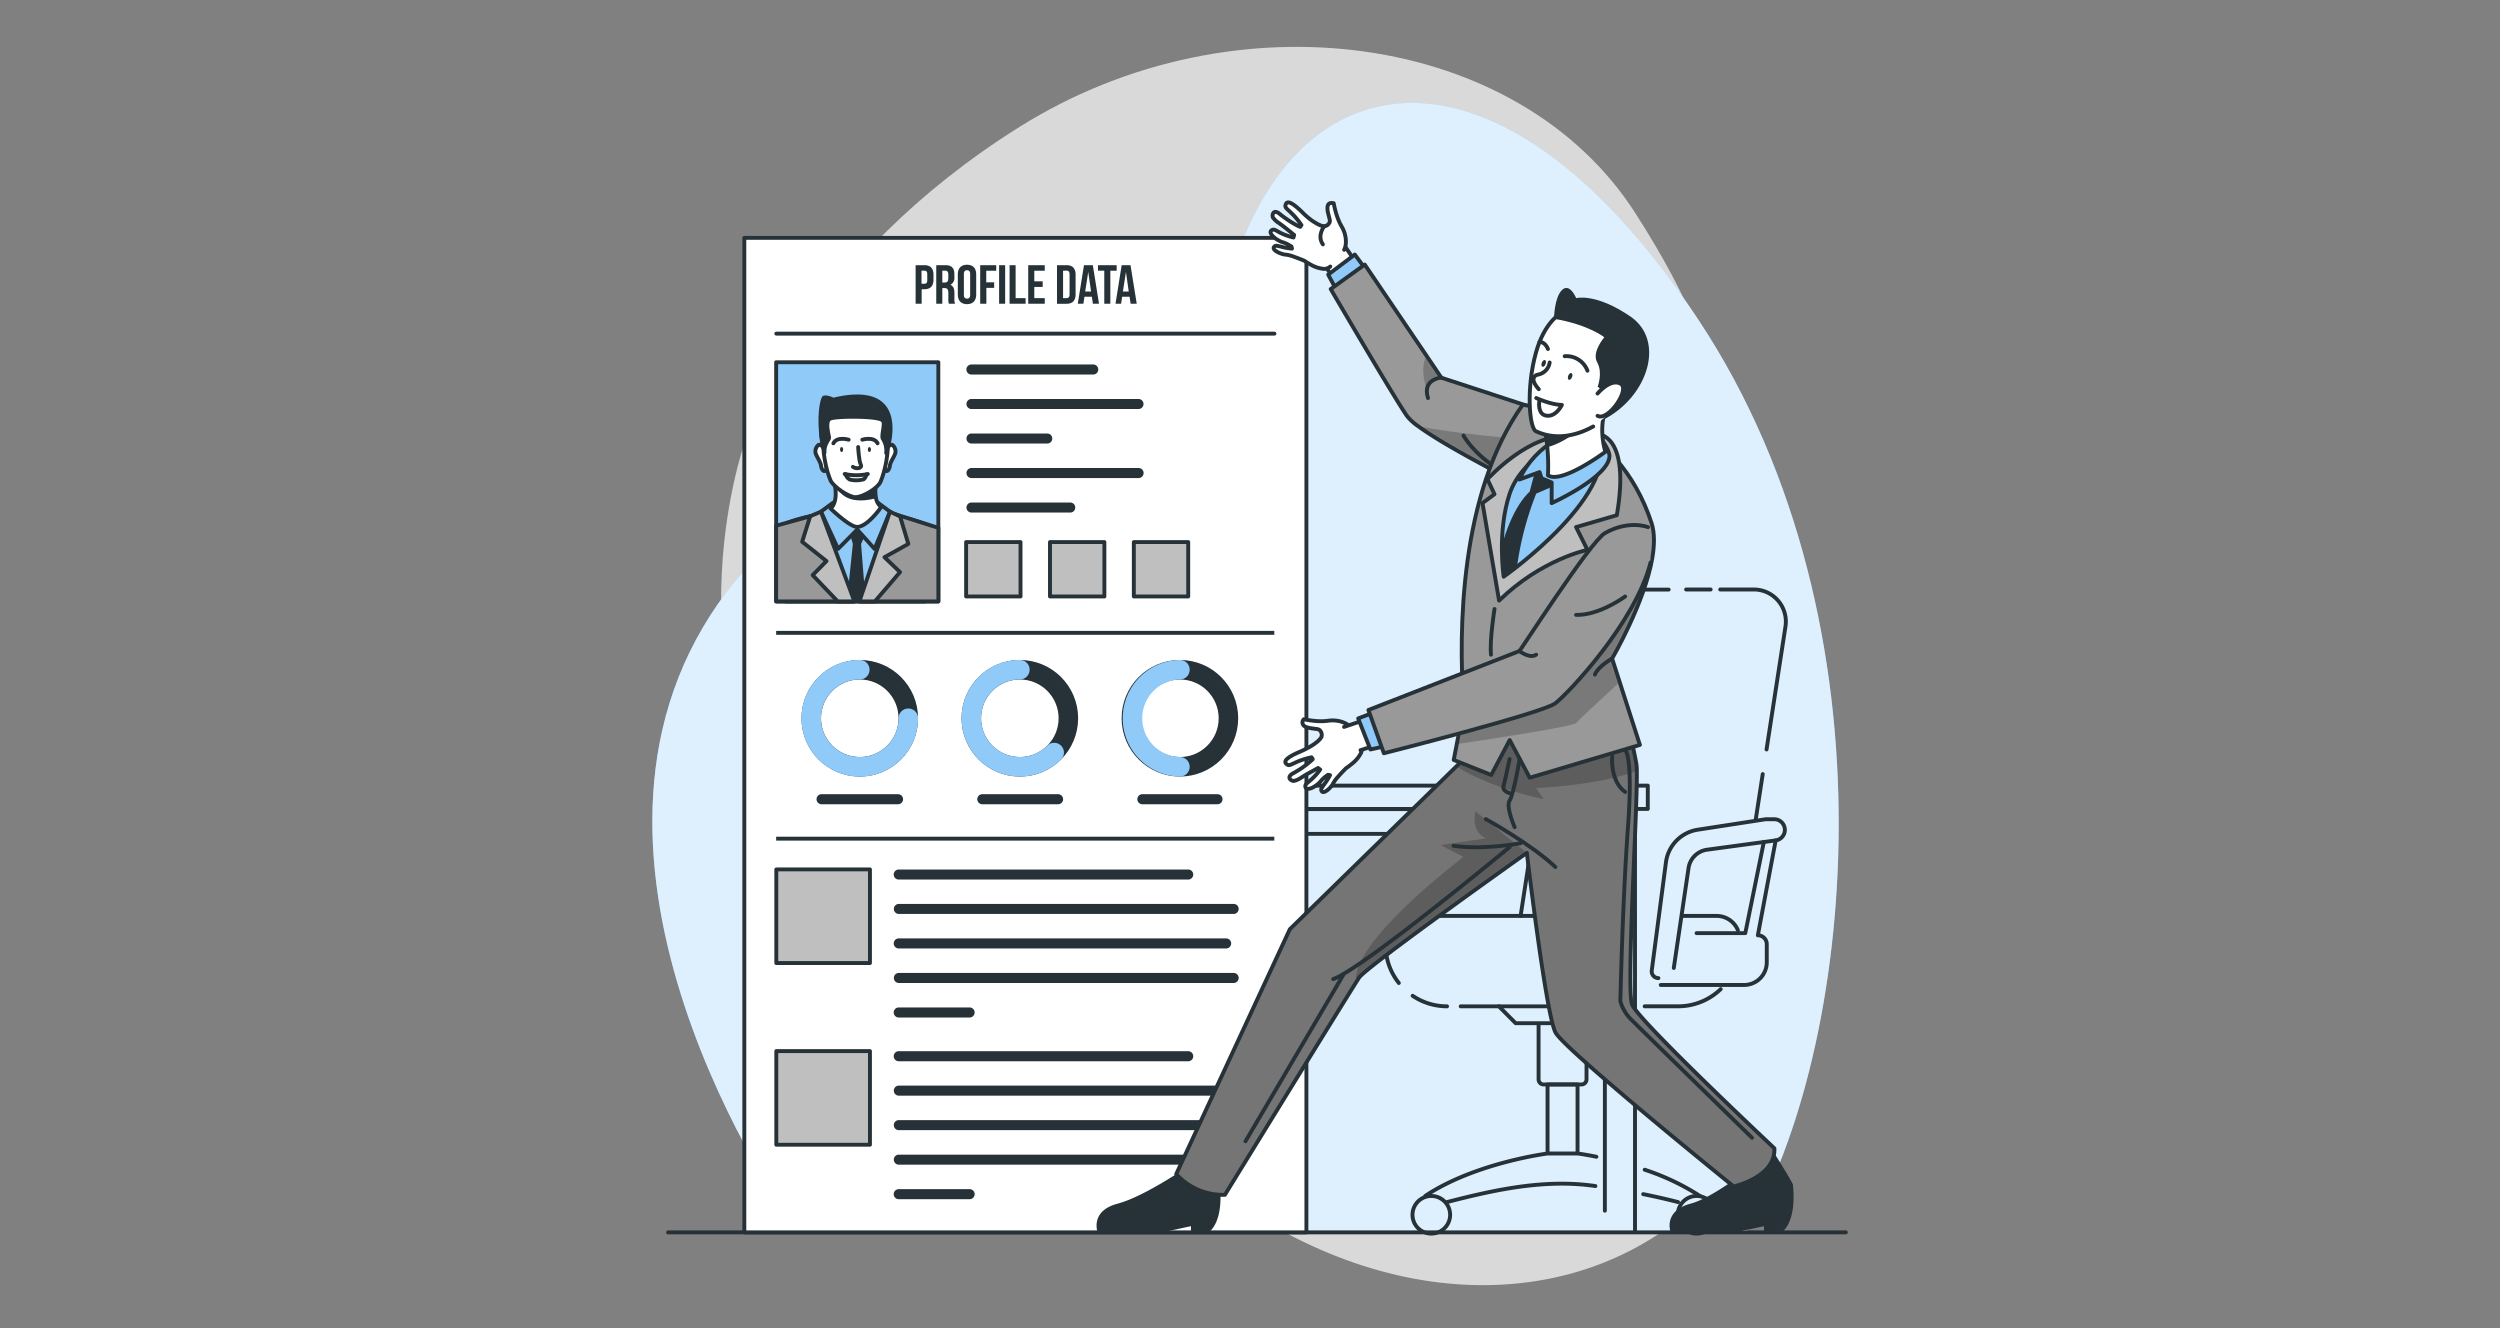 <svg xmlns="http://www.w3.org/2000/svg" width="640" height="340" fill="none"><rect width="100%" height="100%" fill="#808080" stroke="none"/><path fill="#fff" d="M191.483 110.734s-19.95 51.523 8.087 103.404 85.786 79.288 132.006 102.724 94.215 12.022 117.022-26.363c22.806-38.384-8.473-65.785-8.516-120.521s8.194-69.227-21.468-115.468-102.373-56.482-157.36-22.184c-54.986 34.299-69.771 78.408-69.771 78.408" opacity=".7"/><path fill="#90CAF9" d="M204.288 315.488s-63.975-87.582-24.33-154.898c39.644-67.316 118.381-21.118 133.373-83.94s69.713-73.12 121.608 5.439 39.48 187.808 12.001 233.399z"/><path fill="#fff" d="M204.288 315.488s-63.975-87.582-24.33-154.898c39.644-67.316 118.381-21.118 133.373-83.94s69.713-73.12 121.608 5.439 39.48 187.808 12.001 233.399z" opacity=".7"/><path stroke="#263238" stroke-linecap="round" stroke-linejoin="round" d="M171.016 315.488H472.54M231.648 233.831v81.242M231.648 223.641v6.676M418.562 315.252v-108.12H231.648v12.738"/><path stroke="#263238" stroke-linecap="round" stroke-linejoin="round" d="M399.469 213.472h11.378v96.463M239.383 315.073V213.472h153.481M244.828 201.121h3.614M253.63 201.121h168.202v5.968H228.398v-5.968h14.126M451.259 198.173l-1.775 11.514M440.375 150.908h8.587a8.2 8.2 0 0 1 6.235 2.868 8.22 8.22 0 0 1 1.887 6.599l-4.852 31.486M431.648 150.908h6.276M394.875 198.116l6.204-40.217a8.21 8.21 0 0 1 8.115-6.963h17.976M389.273 234.475l2.791-18.133M421.039 257.617h8.544a15.74 15.74 0 0 0 10.92-4.4M373.945 257.618h29.776M361.641 254.927a15.7 15.7 0 0 0 8.801 2.691"/><path stroke="#263238" stroke-linecap="round" stroke-linejoin="round" d="M408.359 234.468h-47.788a5.865 5.865 0 0 0-5.868 5.868v1.531a15.67 15.67 0 0 0 3.392 9.775M444.899 238.132a5.88 5.88 0 0 0-5.438-3.657h-8.516M408.449 261.94h-20.444l-4.294-4.322M393.875 261.94h12.272v14.383a1.3 1.3 0 0 1-1.302 1.303h-9.668a1.306 1.306 0 0 1-1.302-1.303z"/><path stroke="#263238" stroke-linecap="round" stroke-linejoin="round" d="M403.85 277.626h-7.678v17.668h7.678zM364.844 306.171c12.78-8.516 31.35-10.877 31.35-10.877M408.421 303.63c-12.938-1.896-25.818.967-37.983 4.101M429.573 307.731a173 173 0 0 0-8.909-2.033M421.039 299.451a61 61 0 0 1 14.147 6.72M403.852 295.294c1.617.222 3.22.508 4.823.837M366.347 315.803a4.816 4.816 0 1 0 0-9.631 4.816 4.816 0 0 0 0 9.631"/><path stroke="#263238" stroke-linecap="round" stroke-linejoin="round" d="M434.332 315.803a4.816 4.816 0 1 0 0-9.633 4.816 4.816 0 0 0 0 9.633M428.489 247.799l3.779-25.575a5.56 5.56 0 0 1 4.751-4.701l17.554-2.376a2.72 2.72 0 0 0 2.347-2.698 2.724 2.724 0 0 0-2.719-2.726h-2.19l-17.389 2.683a9.7 9.7 0 0 0-8.136 8.315l-3.636 27.737a1.72 1.72 0 0 0 1.696 1.939"/><path stroke="#263238" stroke-linecap="round" stroke-linejoin="round" d="m454.574 215.147-4.565 24.287a2.284 2.284 0 0 1 2.283 2.283v4.637a5.8 5.8 0 0 1-5.797 5.796h-21.339"/><path stroke="#263238" stroke-linecap="round" stroke-linejoin="round" d="m451.545 215.526-4.751 23.357h-12.466M360.633 220.686l-1.274 9.746M365.078 231.405l1.353-9.181a5.56 5.56 0 0 1 4.751-4.701l17.554-2.376"/><path fill="#fff" stroke="#263238" stroke-linecap="round" stroke-linejoin="round" d="M334.439 60.893H190.547v254.595h143.892z"/><path stroke="#263238" stroke-miterlimit="10" d="M326.222 214.696H198.695M198.695 162.007h127.527"/><path fill="#90CAF9" stroke="#263238" stroke-linecap="round" stroke-linejoin="round" d="M240.214 92.737h-41.519v61.226h41.519z"/><path fill="#90CAF9" stroke="#263238" stroke-linecap="round" stroke-linejoin="round" d="M236.779 153.97v-19.8a48.2 48.2 0 0 0-17.811-3.185c-7.492.079-14.126 1.432-17.718 3.013v19.972z"/><path fill="#263238" d="M216.812 153.97h4.781l-1.16-14.727 1.711-3.678s-2.77-.987-4.909 0l1.095 3.678z"/><path fill="#90CAF9" stroke="#263238" stroke-linecap="round" stroke-linejoin="round" d="m224.654 128.638 3.185 2.34-3.95 9.539-4.437-4.952-4.902 4.952-4.394-9.539 3.185-2.34z"/><path fill="#fff" stroke="#263238" stroke-linecap="round" stroke-linejoin="round" d="M225.592 129.798s-3.427 5.009-6.132 5.095c-1.911.05-6.827-4.702-6.827-4.702 1.331-1.195 1.431-3.399 1.216-5.138-.095-.855-.262-1.7-.501-2.526h11.314a9.6 9.6 0 0 0-.401 5.009 3.73 3.73 0 0 0 1.331 2.262"/><path fill="#263238" d="M224.257 127.543c-8.173 2.147-9.79-2.526-9.79-2.526h-.622a15 15 0 0 0-.501-2.526h11.313a9.6 9.6 0 0 0-.4 5.052M227.808 114.441s5.424-17.346-14.462-12.638c0 0-1.625-.844-2.619-.458-.995.387-1.954 7.393-.265 13.869z"/><path fill="#fff" stroke="#263238" stroke-linecap="round" stroke-linejoin="round" d="M227.126 114.591s.909-.995 1.36-.665a2.14 2.14 0 0 1 .715 2.089c-.243.837-1.302 2.304-1.381 3.156-.079.851-.63 1.825-1.231 1.259-.601-.565.537-5.839.537-5.839M210.858 114.591s-.909-.995-1.353-.665a2.14 2.14 0 0 0-.715 2.089c.243.837 1.302 2.304 1.388 3.156.086.851.63 1.825 1.223 1.259.594-.565-.543-5.839-.543-5.839"/><path fill="#fff" stroke="#263238" stroke-linecap="round" stroke-linejoin="round" d="M218.812 103.149c11.45 0 8.731 15.256 6.62 20.158-.716 1.717-4.573 3.972-6.441 3.972-1.724 0-5.674-2.698-6.376-4.294-2.118-4.938-4.723-19.836 6.197-19.836"/><path stroke="#263238" stroke-linecap="round" stroke-linejoin="round" d="M220.75 112.566s2.984-.916 3.907.923"/><path fill="#263238" d="M222.966 115.078c0 .35-.179.637-.401.637s-.401-.287-.401-.637.179-.637.401-.637.401.286.401.637"/><path stroke="#263238" stroke-linecap="round" stroke-linejoin="round" d="M217.251 112.566s-2.984-.916-3.907.923"/><path fill="#263238" d="M215.055 115.078c0 .35.171.637.393.637s.401-.287.401-.637-.179-.637-.401-.637-.393.286-.393.637"/><path fill="#263238" d="M212.568 107.736c-.608.78 0 3.177.165 4.157.165.981-1.338 1.639-1.159 4.122l-.58.852s-1.617-3.972-1.209-7.392 2.562-4.745 2.562-4.745.98-2.948 6.748-2.927c6.211 0 6.841 3.385 6.841 3.385s4.207 2.812 1.095 11.965l-.68-1.138a5.12 5.12 0 0 0-.787-3.471c-.537-.794.329-3.177.128-4.393-.2-1.217-12.508-1.188-13.124-.415"/><path stroke="#263238" stroke-linecap="round" stroke-linejoin="round" d="M219.69 114.441s.171 3.521.672 4.515c.501.995-1.259 1.152-2.01.566"/><path fill="#fff" d="M216.492 121.404a2.26 2.26 0 0 0 1.066 1.366 7 7 0 0 0 3.578-.085c.336-.325.57-.74.673-1.196"/><path stroke="#263238" stroke-linecap="round" stroke-linejoin="round" d="M216.492 121.404a2.26 2.26 0 0 0 1.066 1.366 7 7 0 0 0 3.578-.085c.336-.325.57-.74.673-1.196"/><path stroke="#263238" stroke-linecap="round" stroke-linejoin="round" d="M216.242 121.346c1.95.421 3.968.421 5.918 0"/><path fill="#999" stroke="#263238" stroke-linecap="round" stroke-linejoin="round" d="m207.411 132.166-8.716 2.412v19.385h19.801zM240.219 135.129l-10.949-3.464-9.145 22.298h20.094z"/><path fill="#BFBFBF" stroke="#263238" stroke-linecap="round" stroke-linejoin="round" d="m223.957 153.97 6.448-7.506-3.986-3.822 6.111-3.399-2.104-7.027-2.583-1.238L220 153.97zM208.042 147.237l6.419 6.733h4.279l-8.58-22.992-2.748 1.188-2.06 6.526 6.232 4.945z"/><path fill="#263238" d="M238.971 70.324v1.281c0 1.582-.766 2.44-2.311 2.44h-.716v3.707h-1.546v-9.868h2.283c1.524 0 2.29.859 2.29 2.44m-3.063-1.03v3.342h.716c.494 0 .758-.23.758-.93v-1.482c0-.716-.264-.93-.758-.93zM242.921 77.752c-.13-.389-.179-.8-.143-1.21V74.99c0-.916-.307-1.252-1.009-1.252h-.536v4.014h-1.553v-9.868h2.34c1.603 0 2.297.751 2.297 2.269v.78a1.945 1.945 0 0 1-1.016 1.982c.772.322 1.03 1.059 1.03 2.082v1.524a3 3 0 0 0 .158 1.231zm-1.688-8.451v3.027h.601c.579 0 .93-.25.93-1.038v-.98c0-.716-.236-1.016-.787-1.016zM245.203 70.253c0-1.575.83-2.476 2.354-2.476s2.348.901 2.348 2.476v5.13c0 1.575-.83 2.477-2.348 2.477s-2.354-.902-2.354-2.477zm1.553 5.224c0 .715.308.973.801.973s.802-.265.802-.973v-5.324c0-.716-.308-.974-.802-.974-.493 0-.801.272-.801.974zM252.475 72.27h2.033v1.432h-1.997v4.05h-1.581v-9.868h4.1v1.431h-2.547zM255.773 67.884h1.546v9.868h-1.546zM258.453 67.884h1.546v8.437h2.555v1.431h-4.101zM264.779 72.027h2.147v1.432h-2.147v2.862h2.677v1.431h-4.229v-9.868h4.229v1.431h-2.677zM270.594 67.884h2.454c1.546 0 2.304.859 2.304 2.44v5.01c0 1.574-.758 2.432-2.304 2.432h-2.454zm1.553 1.431v7.006h.873c.493 0 .787-.25.787-.952v-5.13c0-.716-.294-.96-.787-.96zM281.345 77.752h-1.56l-.271-1.789h-1.897l-.272 1.79h-1.431l1.582-9.862h2.268zm-3.535-3.127h1.496l-.716-5.01zM281.078 67.884h4.787v1.431h-1.617v8.437h-1.553v-8.458h-1.617zM291.002 77.752h-1.567l-.265-1.789h-1.904l-.264 1.79h-1.432l1.575-9.862h2.268zm-3.535-3.127h1.488l-.716-5.01z"/><path stroke="#263238" stroke-linecap="round" stroke-linejoin="round" d="M198.734 85.41h127.52"/><path fill="#263238" d="M248.598 95.878h31.172a1.285 1.285 0 0 0 1.276-.77 1.287 1.287 0 0 0-1.276-1.799h-31.172a1.288 1.288 0 0 0 0 2.57M291.558 102.14h-42.936a1.287 1.287 0 0 0 0 2.569h42.936a1.289 1.289 0 0 0 0-2.569M267.991 110.977h-19.393a1.289 1.289 0 0 0 0 2.569h19.393a1.287 1.287 0 0 0 .522-2.5 1.3 1.3 0 0 0-.522-.069M291.558 119.815h-42.936a1.287 1.287 0 0 0 0 2.569h42.936a1.287 1.287 0 0 0 0-2.569M273.88 128.645h-25.282a1.289 1.289 0 0 0 0 2.569h25.282a1.284 1.284 0 0 0 1.384-1.284 1.28 1.28 0 0 0-.862-1.216 1.3 1.3 0 0 0-.522-.069"/><path fill="#BFBFBF" stroke="#263238" stroke-linecap="round" stroke-linejoin="round" d="M261.254 138.771h-13.926v13.926h13.926zM282.722 138.771h-13.925v13.926h13.925zM304.183 138.771h-13.925v13.926h13.925z"/><path stroke="#263238" stroke-miterlimit="10" stroke-width="5" d="M220.102 196.298c6.861 0 12.423-5.562 12.423-12.423s-5.562-12.423-12.423-12.423-12.422 5.562-12.422 12.423 5.562 12.423 12.422 12.423Z"/><path stroke="#90CAF9" stroke-linecap="round" stroke-linejoin="round" stroke-width="5" d="M232.532 183.875a12.428 12.428 0 0 1-14.855 12.191 12.425 12.425 0 0 1-9.766-9.766 12.43 12.43 0 0 1 12.191-14.855"/><path fill="#263238" d="M229.801 203.318h-19.386a1.28 1.28 0 0 0-.972.34 1.29 1.29 0 0 0 .972 2.229h19.386a1.28 1.28 0 0 0 .972-.34 1.28 1.28 0 0 0 .412-.944c0-.178-.037-.353-.108-.515a1.28 1.28 0 0 0-.755-.701 1.3 1.3 0 0 0-.521-.069"/><path stroke="#263238" stroke-miterlimit="10" stroke-width="5" d="M261.079 196.298c6.861 0 12.423-5.562 12.423-12.423s-5.562-12.423-12.423-12.423-12.423 5.562-12.423 12.423 5.562 12.423 12.423 12.423Z"/><path stroke="#90CAF9" stroke-linecap="round" stroke-linejoin="round" stroke-width="5" d="M269.868 192.656a12.425 12.425 0 0 1-20.258-4.033 12.42 12.42 0 0 1 1.146-11.653 12.419 12.419 0 0 1 10.324-5.525"/><path fill="#263238" d="M270.772 203.318H251.38c-.324.024-.627.17-.849.408a1.29 1.29 0 0 0 .849 2.161h19.392a1.285 1.285 0 0 0 1.277-.769 1.288 1.288 0 0 0-1.277-1.8"/><path stroke="#263238" stroke-miterlimit="10" stroke-width="5" d="M302.056 196.298c6.86 0 12.422-5.562 12.422-12.423s-5.562-12.423-12.422-12.423-12.423 5.562-12.423 12.423 5.562 12.423 12.423 12.423Z"/><path stroke="#90CAF9" stroke-linecap="round" stroke-linejoin="round" stroke-width="5" d="M302.054 196.298a12.43 12.43 0 0 1 0-24.853"/><path fill="#263238" d="M311.757 203.318h-19.393a1.287 1.287 0 0 0 0 2.569h19.393a1.287 1.287 0 0 0 0-2.569"/><path fill="#BFBFBF" stroke="#263238" stroke-linecap="round" stroke-linejoin="round" d="M222.707 222.568h-23.973v23.972h23.973z"/><path fill="#263238" d="M229.997 225.165h74.107a1.287 1.287 0 1 0 0-2.569h-74.107a1.287 1.287 0 0 0 0 2.569M315.892 231.405H230.02a1.288 1.288 0 0 0 0 2.569h85.872a1.287 1.287 0 0 0 0-2.569M313.793 240.236h-83.796a1.287 1.287 0 0 0 0 2.569h83.796a1.281 1.281 0 0 0 1.277-.77 1.28 1.28 0 0 0-.305-1.459 1.28 1.28 0 0 0-.972-.34M315.892 249.073H230.02a1.288 1.288 0 0 0 0 2.569h85.872a1.287 1.287 0 0 0 0-2.569M248.123 257.911h-18.126a1.287 1.287 0 0 0 0 2.569h18.126a1.28 1.28 0 0 0 .972-.34c.13-.121.234-.267.304-.43a1.28 1.28 0 0 0-.304-1.459 1.28 1.28 0 0 0-.972-.34"/><path fill="#BFBFBF" stroke="#263238" stroke-linecap="round" stroke-linejoin="round" d="M222.707 269.081h-23.973v23.973h23.973z"/><path fill="#263238" d="M229.997 271.679h74.107a1.287 1.287 0 1 0 0-2.569h-74.107a1.287 1.287 0 0 0 0 2.569M315.892 277.919H230.02a1.287 1.287 0 0 0 0 2.569h85.872a1.287 1.287 0 0 0 0-2.569M313.793 286.749h-83.796a1.289 1.289 0 0 0 0 2.569h83.796a1.284 1.284 0 0 0 1.384-1.284 1.28 1.28 0 0 0-.862-1.216 1.3 1.3 0 0 0-.522-.069M315.892 295.587H230.02a1.287 1.287 0 0 0 0 2.569h85.872a1.287 1.287 0 0 0 0-2.569M248.123 304.425h-18.126a1.287 1.287 0 0 0 0 2.569h18.126a1.3 1.3 0 0 0 .972-.341 1.285 1.285 0 0 0-.972-2.228"/><path fill="#fff" d="m343.764 62.26 6.054 8.866-5.632 4.293-5.038-7.506"/><path stroke="#263238" stroke-linecap="round" stroke-linejoin="round" d="m343.764 62.26 6.054 8.866-5.632 4.293-5.038-7.506"/><path fill="#90CAF9" stroke="#263238" stroke-linecap="round" stroke-linejoin="round" d="m351.494 71.476-4.659-6.311-6.819 5.138 3.377 6.276z"/><path fill="#999" d="m391.149 103.95-.157 20.946s-2.54-1.26-6.176-3.149c-6.547-3.413-16.637-8.859-21.732-12.616a13.6 13.6 0 0 1-2.863-2.59c-3.299-4.716-19.557-32.538-19.557-32.538l8.709-6.27 15.743 23.23 3.864 5.724.358.121z"/><mask id="a" width="52" height="58" x="340" y="67" maskUnits="userSpaceOnUse" style="mask-type:luminance"><path fill="#fff" d="m391.149 103.95-.157 20.946s-2.54-1.26-6.176-3.149c-6.547-3.413-16.637-8.859-21.732-12.616a13.6 13.6 0 0 1-2.863-2.59c-3.299-4.716-19.557-32.538-19.557-32.538l8.709-6.27 15.743 23.23 3.864 5.724.358.121z"/></mask><g fill="#000" fill-opacity=".7" mask="url(#a)"><path d="m387.607 112.258-2.82 9.489c-6.547-3.413-16.637-8.859-21.732-12.616 10.004 1.904 24.552 3.127 24.552 3.127M369.336 96.773c-3.091.823-4.05 2.862-4.05 2.862-1.432-3.8-.995-6.712-.172-8.68l3.864 5.725z" opacity=".3"/></g><path stroke="#263238" stroke-linecap="round" stroke-linejoin="round" d="m391.149 103.95-.157 20.946s-2.54-1.26-6.176-3.149c-6.547-3.413-16.637-8.859-21.732-12.616a13.6 13.6 0 0 1-2.863-2.59c-3.299-4.716-19.557-32.538-19.557-32.538l8.709-6.27 15.743 23.23 3.864 5.724.358.121z"/><path fill="#fff" d="M344.103 63.948c.252-.509.398-1.064.429-1.631a7 7 0 0 0-.215-2.262 8 8 0 0 0-.894-2.146q-.527-.91-.895-1.897a19 19 0 0 1-.45-1.31 23 23 0 0 1-.644-2.661s-1.432-.48-1.589.909c-.036.382-.019.767.05 1.144.115.645.322 1.31.444 1.847.108.305.127.635.057.951q-.079.178-.2.33l-.086.114c-.177.213-.403.38-.659.487q-.168.071-.35.078a.2.2 0 0 1-.093 0q-.132.015-.265 0a4.9 4.9 0 0 1-1.338-.5 14 14 0 0 1-1.796-1.117c-.215-.164-.423-.322-.623-.486a19 19 0 0 1-1.431-1.288c-.322-.322-.68-.673-1.052-1.002-.372-.33-.716-.623-1.059-.888-1.016-.765-1.947-1.159-2.269-.372s.065 1.024.881 1.782c.286.265.629.587 1.023.988q1.021 1.073 1.868 2.29l.221.314-.3.415c.05.08-.129 0-.472-.143a23 23 0 0 1-2.584-1.517 32 32 0 0 1-1.152-.801c-.386-.28-.715-.523-1.03-.794-1.653-1.353-2.04.2-1.768.887.44.604.998 1.112 1.639 1.495l1.152.852.537.422c.715.573 1.431 1.152 1.91 1.553l.201.157-.172.652-.308-.08a15.4 15.4 0 0 1-2.604-.908c-.566-.258-1.002-.5-1.346-.715-.644-.337-.994-.451-1.431-.065-.436.387 0 1.11.716 1.725a7.3 7.3 0 0 0 1.903 1.152q.187.07.379.122c.646.21 1.262.503 1.832.873l.351.207.122.53-.573-.058q-.904-.111-1.789-.329-.707-.195-1.431-.315a.76.76 0 0 0-.809.286c-.279.416.158.874.823 1.253q.61.331 1.274.53c.324.106.661.171 1.002.193a8.1 8.1 0 0 1 1.86.465l.716.264c.887.322 1.703.659 1.982.773l.108.043c.586.387 1.102.716 1.56.952a8.3 8.3 0 0 0 3.52 1.145 2.4 2.4 0 0 0 1.56-.608"/><path stroke="#263238" stroke-linecap="round" stroke-linejoin="round" d="M344.103 63.948c.252-.509.398-1.064.429-1.631a7 7 0 0 0-.215-2.262 8 8 0 0 0-.894-2.146q-.527-.91-.895-1.897a19 19 0 0 1-.45-1.31 23 23 0 0 1-.644-2.661s-1.432-.48-1.589.909c-.036.382-.019.767.05 1.144.115.645.322 1.31.444 1.847.108.305.127.635.057.951q-.079.178-.2.33l-.086.114c-.177.213-.403.38-.659.487q-.168.071-.35.078a.2.2 0 0 1-.093 0q-.132.015-.265 0a4.9 4.9 0 0 1-1.338-.5 14 14 0 0 1-1.796-1.117c-.215-.164-.423-.322-.623-.486a19 19 0 0 1-1.431-1.288c-.322-.322-.68-.673-1.052-1.002-.372-.33-.716-.623-1.059-.888-1.016-.765-1.947-1.159-2.269-.372s.065 1.024.881 1.782c.286.265.629.587 1.023.988q1.021 1.073 1.868 2.29l.221.314-.3.415c.05.08-.129 0-.472-.143a23 23 0 0 1-2.584-1.517 32 32 0 0 1-1.152-.801c-.386-.28-.715-.523-1.03-.794-1.653-1.353-2.04.2-1.768.887.44.604.998 1.112 1.639 1.495l1.152.852.537.422c.715.573 1.431 1.152 1.91 1.553l.201.157-.172.652-.308-.08a15.4 15.4 0 0 1-2.604-.908c-.566-.258-1.002-.5-1.346-.715-.644-.337-.994-.451-1.431-.065-.436.387 0 1.11.716 1.725a7.3 7.3 0 0 0 1.903 1.152q.187.07.379.122c.646.21 1.262.503 1.832.873l.351.207.122.53-.573-.058q-.904-.111-1.789-.329-.707-.195-1.431-.315a.76.76 0 0 0-.809.286c-.279.416.158.874.823 1.253q.61.331 1.274.53c.324.106.661.171 1.002.193a8.1 8.1 0 0 1 1.86.465l.716.264c.887.322 1.703.659 1.982.773l.108.043c.586.387 1.102.716 1.56.952a8.3 8.3 0 0 0 3.52 1.145 2.4 2.4 0 0 0 1.56-.608"/><path stroke="#263238" stroke-linecap="round" stroke-linejoin="round" d="M338.996 57.945s-1.925 2.36-.336 4.622M374.656 111.521s2.44 4.523 8.766 8.494M369.007 96.651s-5.01.372-3.435 5.253"/><path fill="#263238" d="M453.753 294.485s-13.761 11.743-20.938 13.647c-7.178 1.903-5.131 7.313-5.131 7.313h16.745l7.156-1.546v1.589h4.444s3.95-2.025 2.97-12.165c-.036-.623-5.246-8.838-5.246-8.838M304.911 298.063s-11.614 8.165-18.791 10.069c-7.178 1.903-5.131 7.313-5.131 7.313h16.745l7.156-1.546v1.589h4.443s3.951-2.025 2.97-12.165a36 36 0 0 0-.236-1.954c-1.682-11.8-7.156-3.306-7.156-3.306"/><path fill="#757575" d="M443.822 303.738s-43.137-34.871-45.598-39.401c-2.462-4.53-7.349-46.006-7.349-46.006-.63.444-41.061 29.146-42.936 31.93-.129.193-.394.608-.78 1.224-5.353 8.48-33.583 54.385-33.583 54.385a16.08 16.08 0 0 1-12.459-5.31l29.082-62.679 42.621-41.676.637-.63 4.064-16.208 36.568-4.473s3.148 11.6 4.83 20.696q.111.862.107 1.731c.186 10.205-2.733 55.996-1.216 59.839 1.631 4.157 36.431 36.81 36.431 36.81.372 7.392-10.419 9.768-10.419 9.768"/><mask id="b" width="154" height="132" x="301" y="174" maskUnits="userSpaceOnUse" style="mask-type:luminance"><path fill="#fff" d="M443.822 303.738s-43.137-34.871-45.598-39.401c-2.462-4.53-7.349-46.006-7.349-46.006-.63.444-41.061 29.146-42.936 31.93-.129.193-.394.608-.78 1.224-5.353 8.48-33.583 54.385-33.583 54.385a16.08 16.08 0 0 1-12.459-5.31l29.082-62.679 42.621-41.676.637-.63 4.064-16.208 36.568-4.473s3.148 11.6 4.83 20.696q.111.862.107 1.731c.186 10.205-2.733 55.996-1.216 59.839 1.631 4.157 36.431 36.81 36.431 36.81.372 7.392-10.419 9.768-10.419 9.768"/></mask><g fill="#000" fill-opacity=".7" mask="url(#b)"><path d="M390.878 218.331c-.63.444-41.061 29.147-42.936 31.93-.129.193-.393.608-.78 1.224-1.56-10.298 27.508-32.102 27.508-32.102l-5.897-3.048 11.607-1.711c-4.021-1.86-2.69-6.934-2.69-6.934zM393.272 201.744l1.918 2.862c-11.364-2.512-18.47-5.982-22.37-8.387l.637-.629 4.065-16.223 36.567-4.473s3.148 11.6 4.83 20.696q.111.862.107 1.731c-9.682 3.764-25.754 4.423-25.754 4.423" opacity=".3"/></g><path stroke="#263238" stroke-linecap="round" stroke-linejoin="round" d="M443.822 303.738s-43.137-34.871-45.598-39.401c-2.462-4.53-7.349-46.006-7.349-46.006-.63.444-41.061 29.146-42.936 31.93-.129.193-.394.608-.78 1.224-5.353 8.48-33.583 54.385-33.583 54.385a16.08 16.08 0 0 1-12.459-5.31l29.082-62.679 42.621-41.676.637-.63 4.064-16.208 36.568-4.473s3.148 11.6 4.83 20.696q.111.862.107 1.731c.186 10.205-2.733 55.996-1.216 59.839 1.631 4.157 36.431 36.81 36.431 36.81.372 7.392-10.419 9.768-10.419 9.768"/><path fill="#999" d="M422.963 143.022c-2.047 11.514-10.262 25.561-10.262 25.561l1.932 6.018 5.181 16.094-28.201 8.401-5.131-9.639-4.73 8.938-9.604-3.85.788-4.051 1.817-9.374c-.043-.529-.079-1.088-.121-1.66-1.181-17.418-1.06-53.162 15.206-75.853 0 0 24.144 3.363 32.982 30.362.801 2.512.737 5.675.143 9.053"/><mask id="c" width="52" height="97" x="372" y="103" maskUnits="userSpaceOnUse" style="mask-type:luminance"><path fill="#fff" d="M422.963 143.022c-2.047 11.514-10.262 25.561-10.262 25.561l1.932 6.018 5.181 16.094-28.201 8.401-5.131-9.639-4.73 8.938-9.604-3.85.788-4.051 1.817-9.374c-.043-.529-.079-1.088-.121-1.66-1.181-17.418-1.06-53.162 15.206-75.853 0 0 24.144 3.363 32.982 30.362.801 2.512.737 5.675.143 9.053"/></mask><g mask="url(#c)"><path fill="#000" fill-opacity=".7" d="m412.701 168.583 1.932 6.018c-4.808 4.444-10.605 9.818-11.156 10.491-.715.866-20.48 3.9-30.563 5.402l1.818-9.374c-.043-.529-.079-1.088-.122-1.66l40.911-33.726 7.442-2.712c-2.047 11.514-10.262 25.561-10.262 25.561" opacity=".3"/></g><path stroke="#263238" stroke-linecap="round" stroke-linejoin="round" d="M422.963 143.022c-2.047 11.514-10.262 25.561-10.262 25.561l1.932 6.018 5.181 16.094-28.201 8.401-5.131-9.639-4.73 8.938-9.604-3.85.788-4.051 1.817-9.374c-.043-.529-.079-1.088-.121-1.66-1.181-17.418-1.06-53.162 15.206-75.853 0 0 24.144 3.363 32.982 30.362.801 2.512.737 5.675.143 9.053"/><path fill="#90CAF9" stroke="#263238" stroke-linecap="round" stroke-linejoin="round" d="M384.528 149.67s39.587-32.073 24.974-37.111c-13.16-4.544-29.976 5.667-24.974 37.111"/><path fill="#263238" d="m398.71 124.016-5.439 2.354a80.4 80.4 0 0 0-5.31 22.097l-4.193 5.303-1.166-5.303s2.046-16.05 8.995-22.605l1.681-6.376 6.569-3.364z"/><path fill="#BFBFBF" stroke="#263238" stroke-linecap="round" stroke-linejoin="round" d="M384.94 147.637s31.236-21.854 24.03-36.495c0 0 8.552-.222 4.938 20.752l-10.434 3.042 2.913 5.832s-11.75 2.375-22.62 12.988l-4.244-24.967 3.07-2.269-1.803-3.835s10.798-12.015 21.132-11.006c0 0-12.309 5.116-15.5 14.855s-1.482 21.103-1.482 21.103"/><path fill="#90CAF9" stroke="#263238" stroke-linecap="round" stroke-linejoin="round" d="M402.844 110.405s-9.597 2.898-13.883 12.358l5.159-1.91.523 1.595 2.583 1.067v5.288s14.777-6.691 14.806-12.115c.007-1.539-3.664-8.766-9.188-6.283"/><path fill="#fff" stroke="#263238" stroke-linecap="round" stroke-linejoin="round" d="M412.248 102.276c-3.75 6.018-1.267 13.381-1.267 13.381s-11.199 8.344-14.705 6.026a50.6 50.6 0 0 0-.165-7.156 48 48 0 0 0-.916-6.069s1.188-.715 2.941-1.667c5.589-3.141 16.974-9.095 14.112-4.515M339.829 202.266c.361-.287.69-.614.98-.973q.329-.396.551-.859a8.6 8.6 0 0 1 1.138-1.546l.529-.586c.637-.716 1.253-1.324 1.467-1.539l.079-.086c.58-.401 1.059-.751 1.431-1.08a8.3 8.3 0 0 0 2.405-2.827c.773-1.431-1.431-5.159-2.627-6.583a4.2 4.2 0 0 0-1.352-1.009 6.8 6.8 0 0 0-2.147-.666 8.2 8.2 0 0 0-2.325 0q-1.041.145-2.09.115c-.472 0-.945-.043-1.381-.086a25 25 0 0 1-2.712-.408 1.15 1.15 0 0 0-.282.443 1.15 1.15 0 0 0 .136 1.014c.101.146.234.267.389.353.338.178.7.308 1.073.387.644.143 1.339.207 1.875.293.326.013.642.12.909.308q.131.141.229.308l.072.121c.126.246.195.518.2.794q0 .18-.057.351a.2.2 0 0 1 0 .093 2 2 0 0 1-.129.236 4.8 4.8 0 0 1-.973 1.045 14 14 0 0 1-1.739 1.217l-.716.386q-.847.471-1.739.852c-.422.178-.88.379-1.323.594q-.63.287-1.224.644c-1.102.651-1.811 1.359-1.21 1.953.602.594.974.336 1.99-.136.35-.164.773-.358 1.295-.572.92-.357 1.865-.646 2.827-.866l.372-.086.272.429c.093 0 0 .136-.308.387a24 24 0 0 1-2.34 1.86c-.372.251-.78.515-1.188.759-.408.243-.715.451-1.123.651-1.875 1.023-.587 1.968.15 1.975a5.5 5.5 0 0 0 2.025-.937l1.231-.752.594-.329a115 115 0 0 0 2.147-1.181l.214-.121.544.4-.186.258a15.3 15.3 0 0 1-1.825 2.054c-.458.429-.844.715-1.137.987-.551.48-.795.759-.594 1.281.2.523 1.023.437 1.86 0a7.3 7.3 0 0 0 1.782-1.324q.138-.145.258-.307a7.4 7.4 0 0 1 1.495-1.36l.329-.243.537.086a7 7 0 0 1-.272.508q-.446.794-.98 1.531-.455.585-.845 1.217a.71.71 0 0 0-.035.851c.279.437.88.172 1.474-.279"/><path fill="#fff" d="m344.078 186.094 10.169-3.457 2.626 6.569-8.58 2.849"/><path stroke="#263238" stroke-linecap="round" stroke-linejoin="round" d="m344.078 186.094 10.169-3.457 2.626 6.569-8.58 2.849"/><path fill="#90CAF9" stroke="#263238" stroke-linecap="round" stroke-linejoin="round" d="m355.023 181.12-7.328 2.798 3.127 7.95 6.949-1.574z"/><path fill="#999" d="M421.887 134.95s-4.831-1.954-11.006 1.517c-3.779 2.147-22.62 31.551-21.926 30.205l-38.643 15.092 3.958 11.071s40.596-10.284 43.88-12.781 20.516-20.752 24.395-36.059"/><path stroke="#263238" stroke-linecap="round" stroke-linejoin="round" d="M421.887 134.95s-4.831-1.954-11.006 1.517c-3.779 2.147-22.62 31.551-21.926 30.205l-38.643 15.092 3.958 11.071s40.596-10.284 43.88-12.781 20.516-20.752 24.395-36.059M380.367 209.687s11.657 6.44 17.811 12.272M412.735 193.679c-.093.157-.472 6.44 3.306 9.066"/><path stroke="#263238" stroke-linecap="round" stroke-linejoin="round" d="M416.043 192.055s2.075 1.216.715 19.707c-1.359 18.491-1.953 44.546-1.953 44.546a10.66 10.66 0 0 0 2.433 4.337c1.832 1.889 31.271 30.62 31.271 30.62M389.284 215.862s-9.539 1.789-17.175.659M386.459 216.857S348.854 248 341.305 250.641M344.076 249.245l-25.232 42.922M389.044 194.323s-1.596 9.138-2.59 10.648c-.995 1.51 1.295 6.791 1.295 6.791M386.461 194.323s-1.181 5.553-1.56 6.877c-.38 1.324 1.56 1.846 1.56 1.846"/><path fill="#BFBFBF" d="M382.597 155.903s-1.281 7.928-.902 11.7z"/><path stroke="#263238" stroke-linecap="round" stroke-linejoin="round" d="M382.597 155.903s-1.281 7.928-.902 11.7M416.042 152.697s-6.633 4.902-12.565 4.716M388.961 166.672s2.691 2.061 4.294.931M412.706 168.583s-3.643 2.039-4.401 4.115"/><path fill="#263238" d="M406.394 108.108s-4.565 4.816-10.283 6.383a48 48 0 0 0-.916-6.068s1.188-.716 2.941-1.668z"/><path fill="#fff" d="M407.865 109.181c-4.615 2.562-9.846 3.464-14.662 1.224-1.711-.787-2.541-11.056 0-20.123 4.086-14.648 15.929-15.135 25.468-6.44 5.045 4.608 1.946 13.768-4.373 20.316"/><path stroke="#263238" stroke-linecap="round" stroke-linejoin="round" d="M407.865 109.181c-4.615 2.562-9.846 3.464-14.662 1.224-1.711-.787-2.541-11.056 0-20.123 4.086-14.648 15.929-15.135 25.468-6.44 5.045 4.608 1.946 13.768-4.373 20.316"/><path stroke="#263238" stroke-linecap="round" stroke-linejoin="round" d="M400.562 91.191a5.73 5.73 0 0 1 5.825 3.707M396.272 89.345s-.616-1.775-2.147-1.81"/><path fill="#fff" d="M393.934 99.635s-1.825-1.896-1.253-2.97c.573-1.073 1.153-.436 2.512-1.388a3.57 3.57 0 0 0 1.517-2.476"/><path stroke="#263238" stroke-linecap="round" stroke-linejoin="round" d="M393.934 99.635s-1.825-1.896-1.253-2.97c.573-1.073 1.153-.436 2.512-1.388a3.57 3.57 0 0 0 1.517-2.476"/><path fill="#263238" d="M402.437 96.558c-.186.472-.551.773-.815.673-.265-.1-.337-.573-.151-1.052s.551-.773.816-.666c.265.108.358.573.15 1.045M395.672 93.216c-.186.48-.551.78-.816.673s-.336-.573-.15-1.045.551-.773.815-.672c.265.1.337.608.151 1.044"/><path stroke="#263238" stroke-linecap="round" stroke-linejoin="round" d="M393.273 101.896s3.764 1.732 6.57 1.768c0 0-1.432 3.034-3.879 2.762s-1.911-3.628-1.911-3.628"/><path fill="#263238" d="M410.709 86.34s-4.036-3.242-12.881-4.73c0 0 .043-5.41 2.04-7.364 1.996-1.954 3.635 2.075 3.635 2.075s5.009-1.388 13.904 4.716 4.63 20.23-6.612 26.234l-.065-2.391s.115-4.951-1.731-5.875c0 0 1.381-3.578-.115-6.218s1.825-6.448 1.825-6.448"/><path fill="#fff" d="M408.969 100.744s3.227-3.914 5.875-2.533-3.228 9.782-5.875 8.237"/><path stroke="#263238" stroke-linecap="round" stroke-linejoin="round" d="M408.969 100.744s3.227-3.914 5.875-2.533-3.228 9.782-5.875 8.237"/></svg>